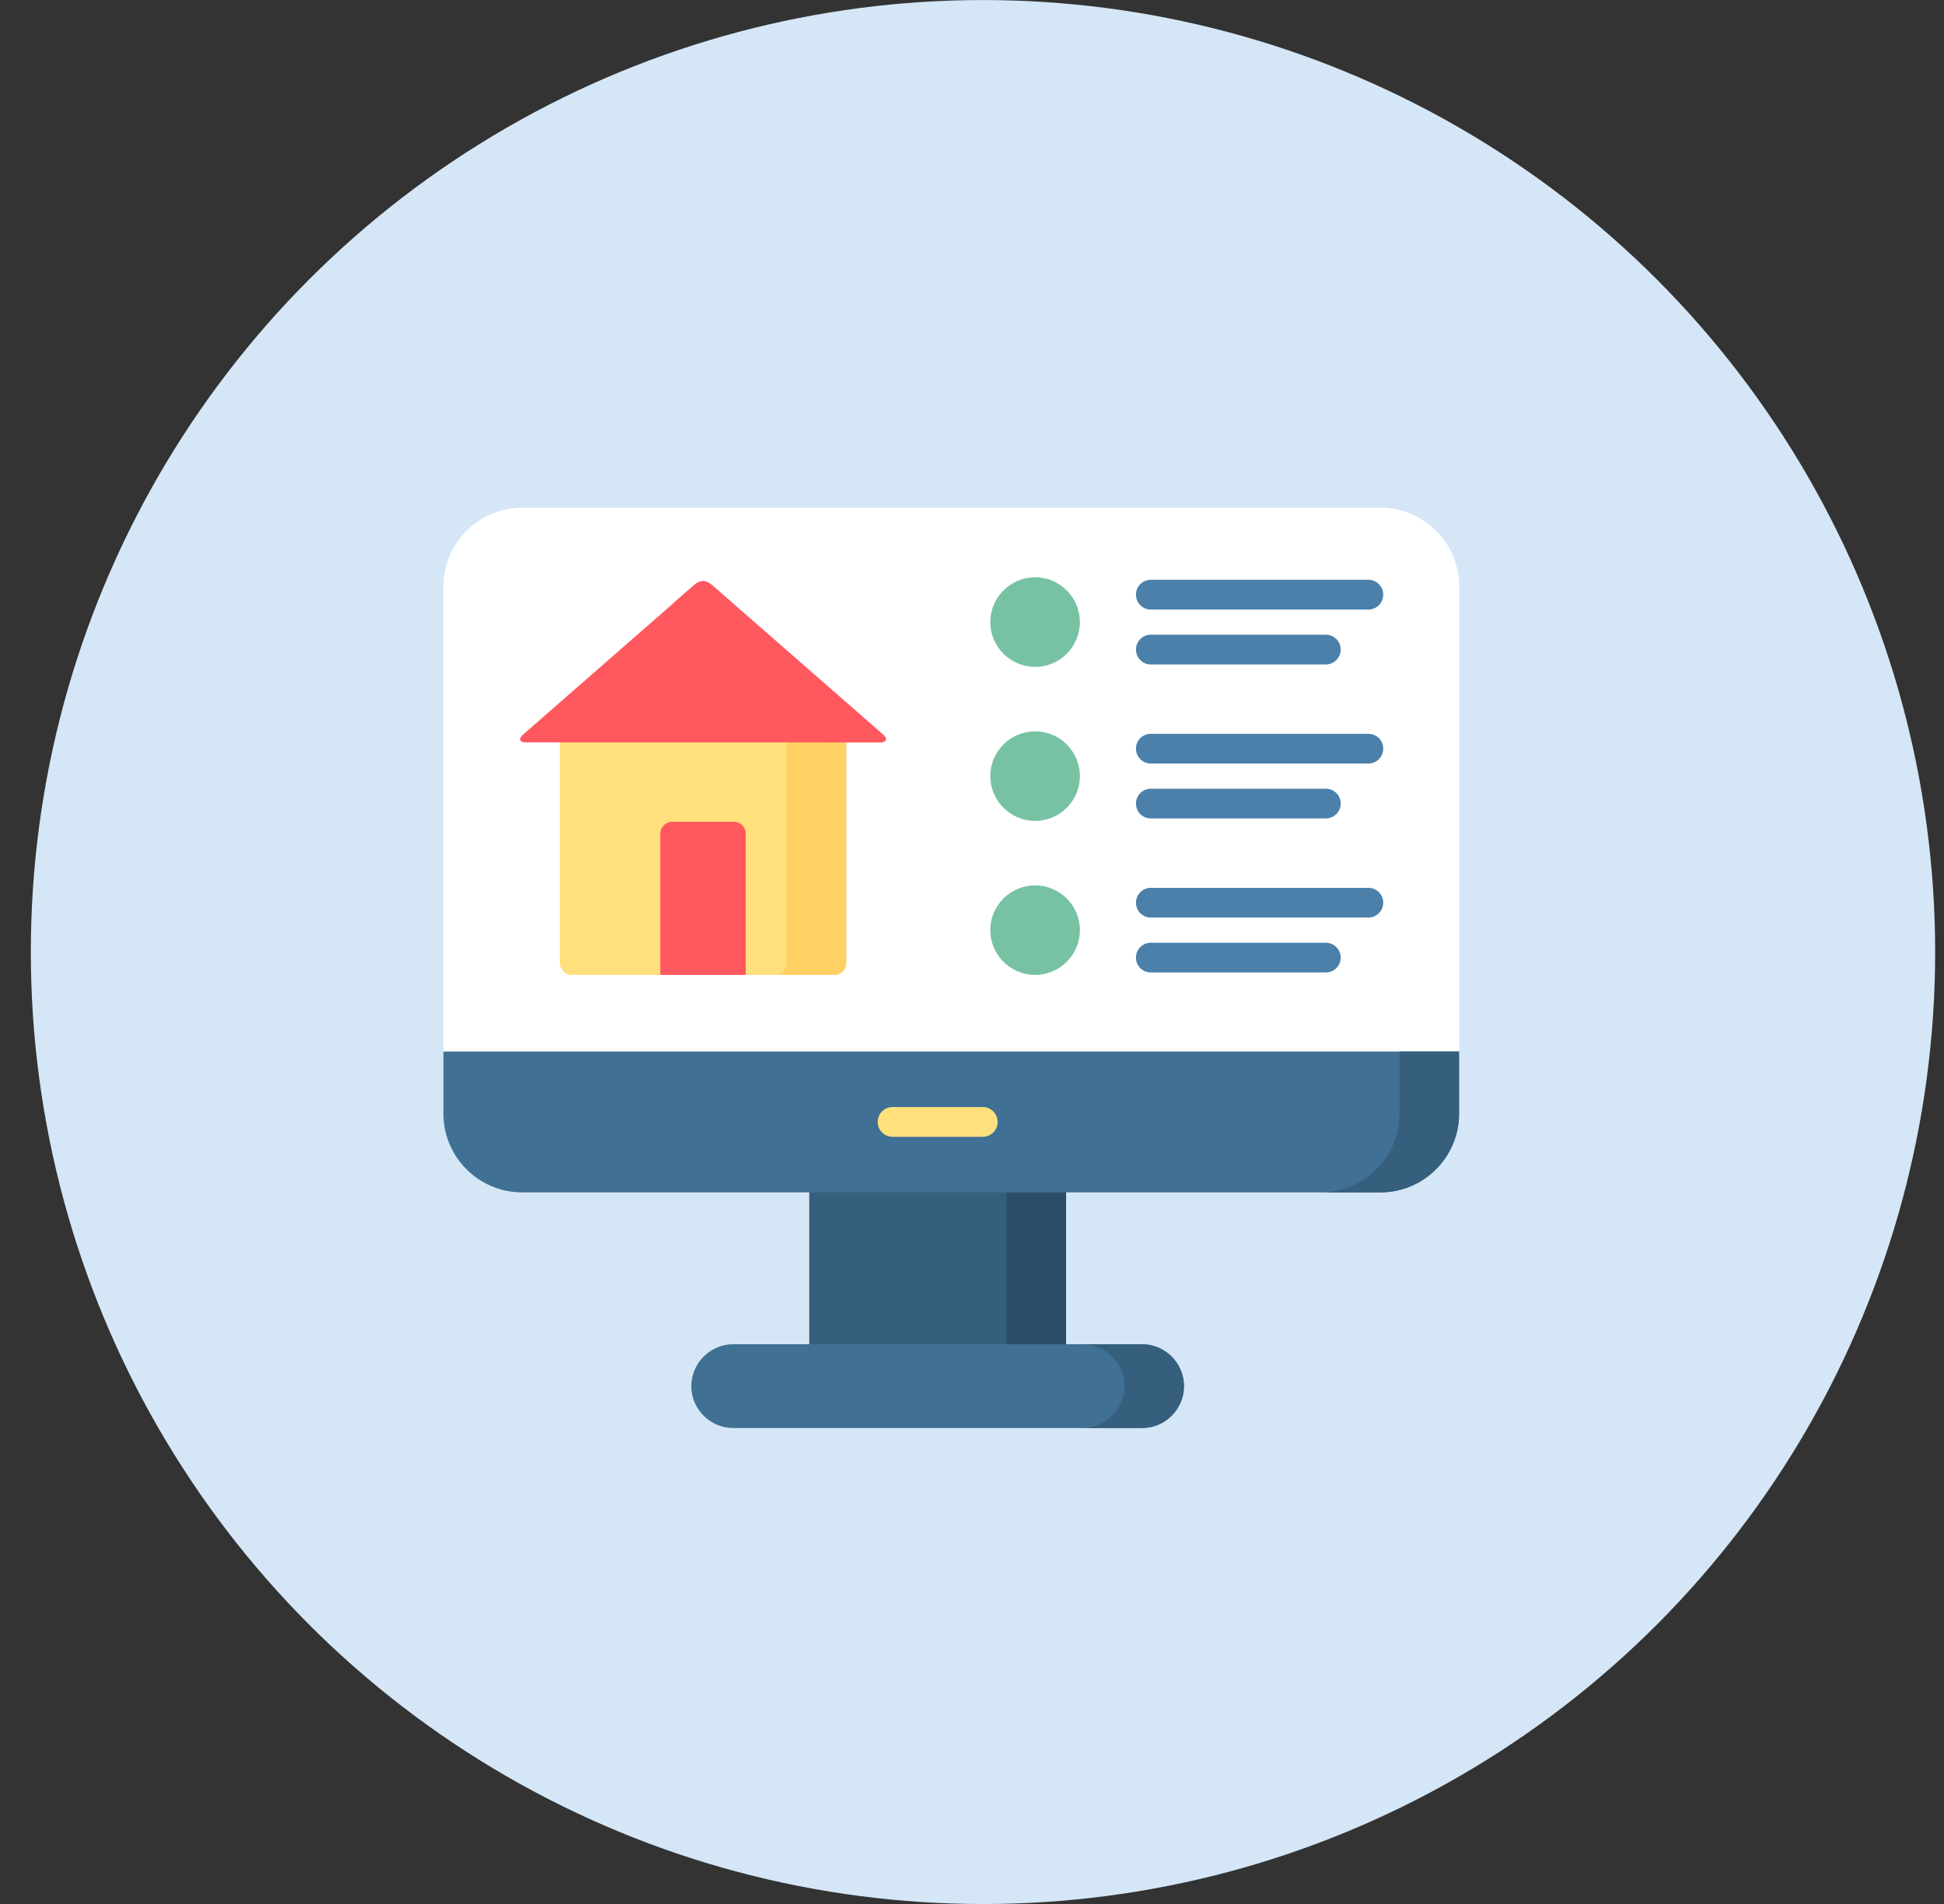 <?xml version="1.0" encoding="UTF-8"?>
<svg width="49px" height="48px" viewBox="0 0 49 48" version="1.1" xmlns="http://www.w3.org/2000/svg" xmlns:xlink="http://www.w3.org/1999/xlink">
    <rect x="0" y="0" width="49" height="48" fill="#333333" stroke="none"/>
    <title>9586827C-DD89-4CF2-8550-6FFFE8B2F445</title>
    <defs>
        <circle id="path-1" cx="24" cy="24" r="24"></circle>
    </defs>
    <g id="SITE---GARAGISTE" stroke="none" stroke-width="1" fill="none" fill-rule="evenodd">
        <g id="PAGE-GARAGISTE1" transform="translate(-729, -2324)">
            <g id="Group-31" transform="translate(90, 1297)">
                <g id="Group-7" transform="translate(78.777, 1027.001)">
                    <g id="VISIBILITE" transform="translate(561, 0)">
                        <mask id="mask-2" fill="white">
                            <use xlink:href="#path-1"></use>
                        </mask>
                        <use id="Mask" fill="#D5E6F6" xlink:href="#path-1"></use>
                        <g id="creation-de-sites-web" mask="url(#mask-2)">
                            <g transform="translate(10.4, 12.8)">
                                <polygon id="Path" fill="#365E7D" fill-rule="evenodd" points="9.221 16.936 15.694 16.936 15.694 21.411 9.221 21.411"></polygon>
                                <polygon id="Path" fill="#2B4D66" fill-rule="evenodd" points="14.195 17.259 15.694 17.259 15.694 21.088 14.195 21.088"></polygon>
                                <path d="M23.619,0 C24.709,0 25.6,0.891 25.6,1.98 L25.6,15.278 L0,15.278 L0,1.98 C0,0.891 0.891,0 1.981,0 L23.619,0 Z" id="Path" fill="#FFFFFF" fill-rule="evenodd"></path>
                                <path d="M23.619,0 C24.709,0 25.6,0.891 25.6,1.98 L25.6,15.278 L24.1,15.278 L24.1,1.98 C24.1,0.891 23.209,0 22.119,0 L23.619,0 Z" id="Path" fill="#FEFFFF" fill-rule="evenodd"></path>
                                <path d="M25.6,13.709 L25.6,15.278 C25.6,16.368 24.709,17.259 23.619,17.259 L1.981,17.259 C0.891,17.259 0,16.368 0,15.278 L0,13.709 L25.6,13.709 L25.6,13.709 Z M17.61,21.088 C18.192,21.088 18.666,21.564 18.666,22.145 C18.666,22.725 18.192,23.2 17.61,23.2 L7.305,23.2 C6.724,23.2 6.248,22.725 6.248,22.145 C6.248,21.564 6.724,21.088 7.305,21.088 L17.61,21.088 Z" id="Shape" fill="#407093" fill-rule="evenodd"></path>
                                <path d="M25.6,13.709 L25.6,15.278 C25.6,16.368 24.709,17.259 23.619,17.259 L22.119,17.259 C23.209,17.259 24.1,16.368 24.1,15.278 L24.1,13.709 L25.6,13.709 Z M17.61,21.088 C18.192,21.088 18.666,21.564 18.666,22.145 C18.666,22.725 18.192,23.2 17.61,23.2 L16.11,23.2 C16.691,23.2 17.167,22.725 17.167,22.145 C17.167,21.564 16.691,21.088 16.11,21.088 L17.61,21.088 Z" id="Shape" fill="#365E7D" fill-rule="evenodd"></path>
                                <path d="M11.32,15.858 C11.113,15.858 10.946,15.69 10.946,15.484 C10.946,15.277 11.113,15.108 11.32,15.108 L13.594,15.108 C13.802,15.108 13.969,15.277 13.969,15.484 C13.969,15.691 13.802,15.858 13.594,15.858 L11.32,15.858 Z" id="Path" fill="#FFE07D" fill-rule="nonzero"></path>
                                <g id="Group" stroke-width="1" fill="none" fill-rule="evenodd" transform="translate(1.933, 1.752)">
                                    <path d="M1.3,3.384 L7.919,3.384 C8.085,3.384 8.22,3.519 8.22,3.685 L8.22,9.727 C8.22,9.891 8.085,10.025 7.919,10.025 L1.3,10.025 C1.136,10.025 1.001,9.891 1.001,9.727 L1.001,3.685 C1.001,3.519 1.136,3.384 1.3,3.384 Z" id="Path" fill="#FFE07D" fill-rule="nonzero"></path>
                                    <path d="M6.42,3.384 L7.919,3.384 C8.085,3.384 8.22,3.519 8.22,3.685 L8.22,9.727 C8.22,9.891 8.085,10.025 7.919,10.025 L6.42,10.025 C6.586,10.025 6.72,9.891 6.72,9.727 L6.72,3.685 C6.72,3.519 6.586,3.384 6.42,3.384 Z" id="Path" fill="#FFD064" fill-rule="nonzero"></path>
                                    <path d="M5.687,10.025 L3.534,10.025 L3.534,6.464 C3.534,6.298 3.67,6.164 3.835,6.164 L5.386,6.164 C5.551,6.164 5.687,6.298 5.687,6.464 L5.687,10.025 L5.687,10.025 Z" id="Path" fill="#FF595F" fill-rule="nonzero"></path>
                                    <path d="M4.837,0.198 L9.148,3.967 C9.277,4.078 9.22,4.163 9.074,4.163 L0.147,4.163 C-0.022,4.163 -0.043,4.067 0.073,3.967 L4.384,0.198 C4.545,0.058 4.692,0.071 4.837,0.198 Z" id="Path" fill="#FF595F" fill-rule="nonzero"></path>
                                    <path d="M4.837,0.198 L9.148,3.967 C9.277,4.078 9.22,4.163 9.074,4.163 L7.575,4.163 C7.721,4.163 7.778,4.078 7.649,3.967 L3.86,0.656 L4.384,0.198 C4.545,0.058 4.692,0.071 4.837,0.198 L4.837,0.198 Z" id="Path" fill="#FF595F" fill-rule="nonzero"></path>
                                    <path d="M12.981,2.26 C13.603,2.26 14.11,1.752 14.11,1.13 C14.11,0.509 13.603,0 12.981,0 C12.358,0 11.851,0.509 11.851,1.13 C11.851,1.752 12.358,2.26 12.981,2.26 Z" id="Path" fill="#78C2A4" fill-rule="nonzero"></path>
                                    <path d="M12.981,10.025 C13.603,10.025 14.11,9.518 14.11,8.896 C14.11,8.274 13.603,7.767 12.981,7.767 C12.358,7.767 11.851,8.274 11.851,8.896 C11.851,9.518 12.358,10.025 12.981,10.025 Z" id="Path" fill="#78C2A4" fill-rule="nonzero"></path>
                                    <path d="M12.981,6.142 C13.603,6.142 14.11,5.635 14.11,5.013 C14.11,4.391 13.603,3.884 12.981,3.884 C12.358,3.884 11.851,4.391 11.851,5.013 C11.851,5.635 12.358,6.142 12.981,6.142 Z" id="Path" fill="#78C2A4" fill-rule="nonzero"></path>
                                </g>
                                <path d="M17.83,2.566 C17.623,2.566 17.456,2.397 17.456,2.19 C17.456,1.983 17.623,1.816 17.83,1.816 L23.314,1.816 C23.521,1.816 23.688,1.983 23.688,2.19 C23.688,2.397 23.521,2.566 23.314,2.566 L17.83,2.566 Z M17.83,10.331 C17.623,10.331 17.456,10.164 17.456,9.956 C17.456,9.749 17.623,9.582 17.83,9.582 L23.314,9.582 C23.521,9.582 23.688,9.749 23.688,9.956 C23.688,10.164 23.521,10.331 23.314,10.331 L17.83,10.331 Z M17.83,11.715 C17.623,11.715 17.456,11.548 17.456,11.341 C17.456,11.133 17.623,10.966 17.83,10.966 L22.241,10.966 C22.448,10.966 22.616,11.133 22.616,11.341 C22.616,11.548 22.448,11.715 22.241,11.715 L17.83,11.715 Z M17.83,6.448 C17.623,6.448 17.456,6.28 17.456,6.073 C17.456,5.866 17.623,5.699 17.83,5.699 L23.314,5.699 C23.521,5.699 23.688,5.866 23.688,6.073 C23.688,6.28 23.521,6.448 23.314,6.448 L17.83,6.448 Z M17.83,7.832 C17.623,7.832 17.456,7.665 17.456,7.457 C17.456,7.25 17.623,7.083 17.83,7.083 L22.241,7.083 C22.448,7.083 22.616,7.25 22.616,7.457 C22.616,7.665 22.448,7.832 22.241,7.832 L17.83,7.832 Z M17.83,3.95 C17.623,3.95 17.456,3.782 17.456,3.574 C17.456,3.367 17.623,3.2 17.83,3.2 L22.241,3.2 C22.448,3.2 22.616,3.367 22.616,3.574 C22.616,3.782 22.448,3.95 22.241,3.95 L17.83,3.95 Z" id="Shape" fill="#4A80AA" fill-rule="nonzero"></path>
                            </g>
                        </g>
                    </g>
                </g>
            </g>
        </g>
    </g>
</svg>